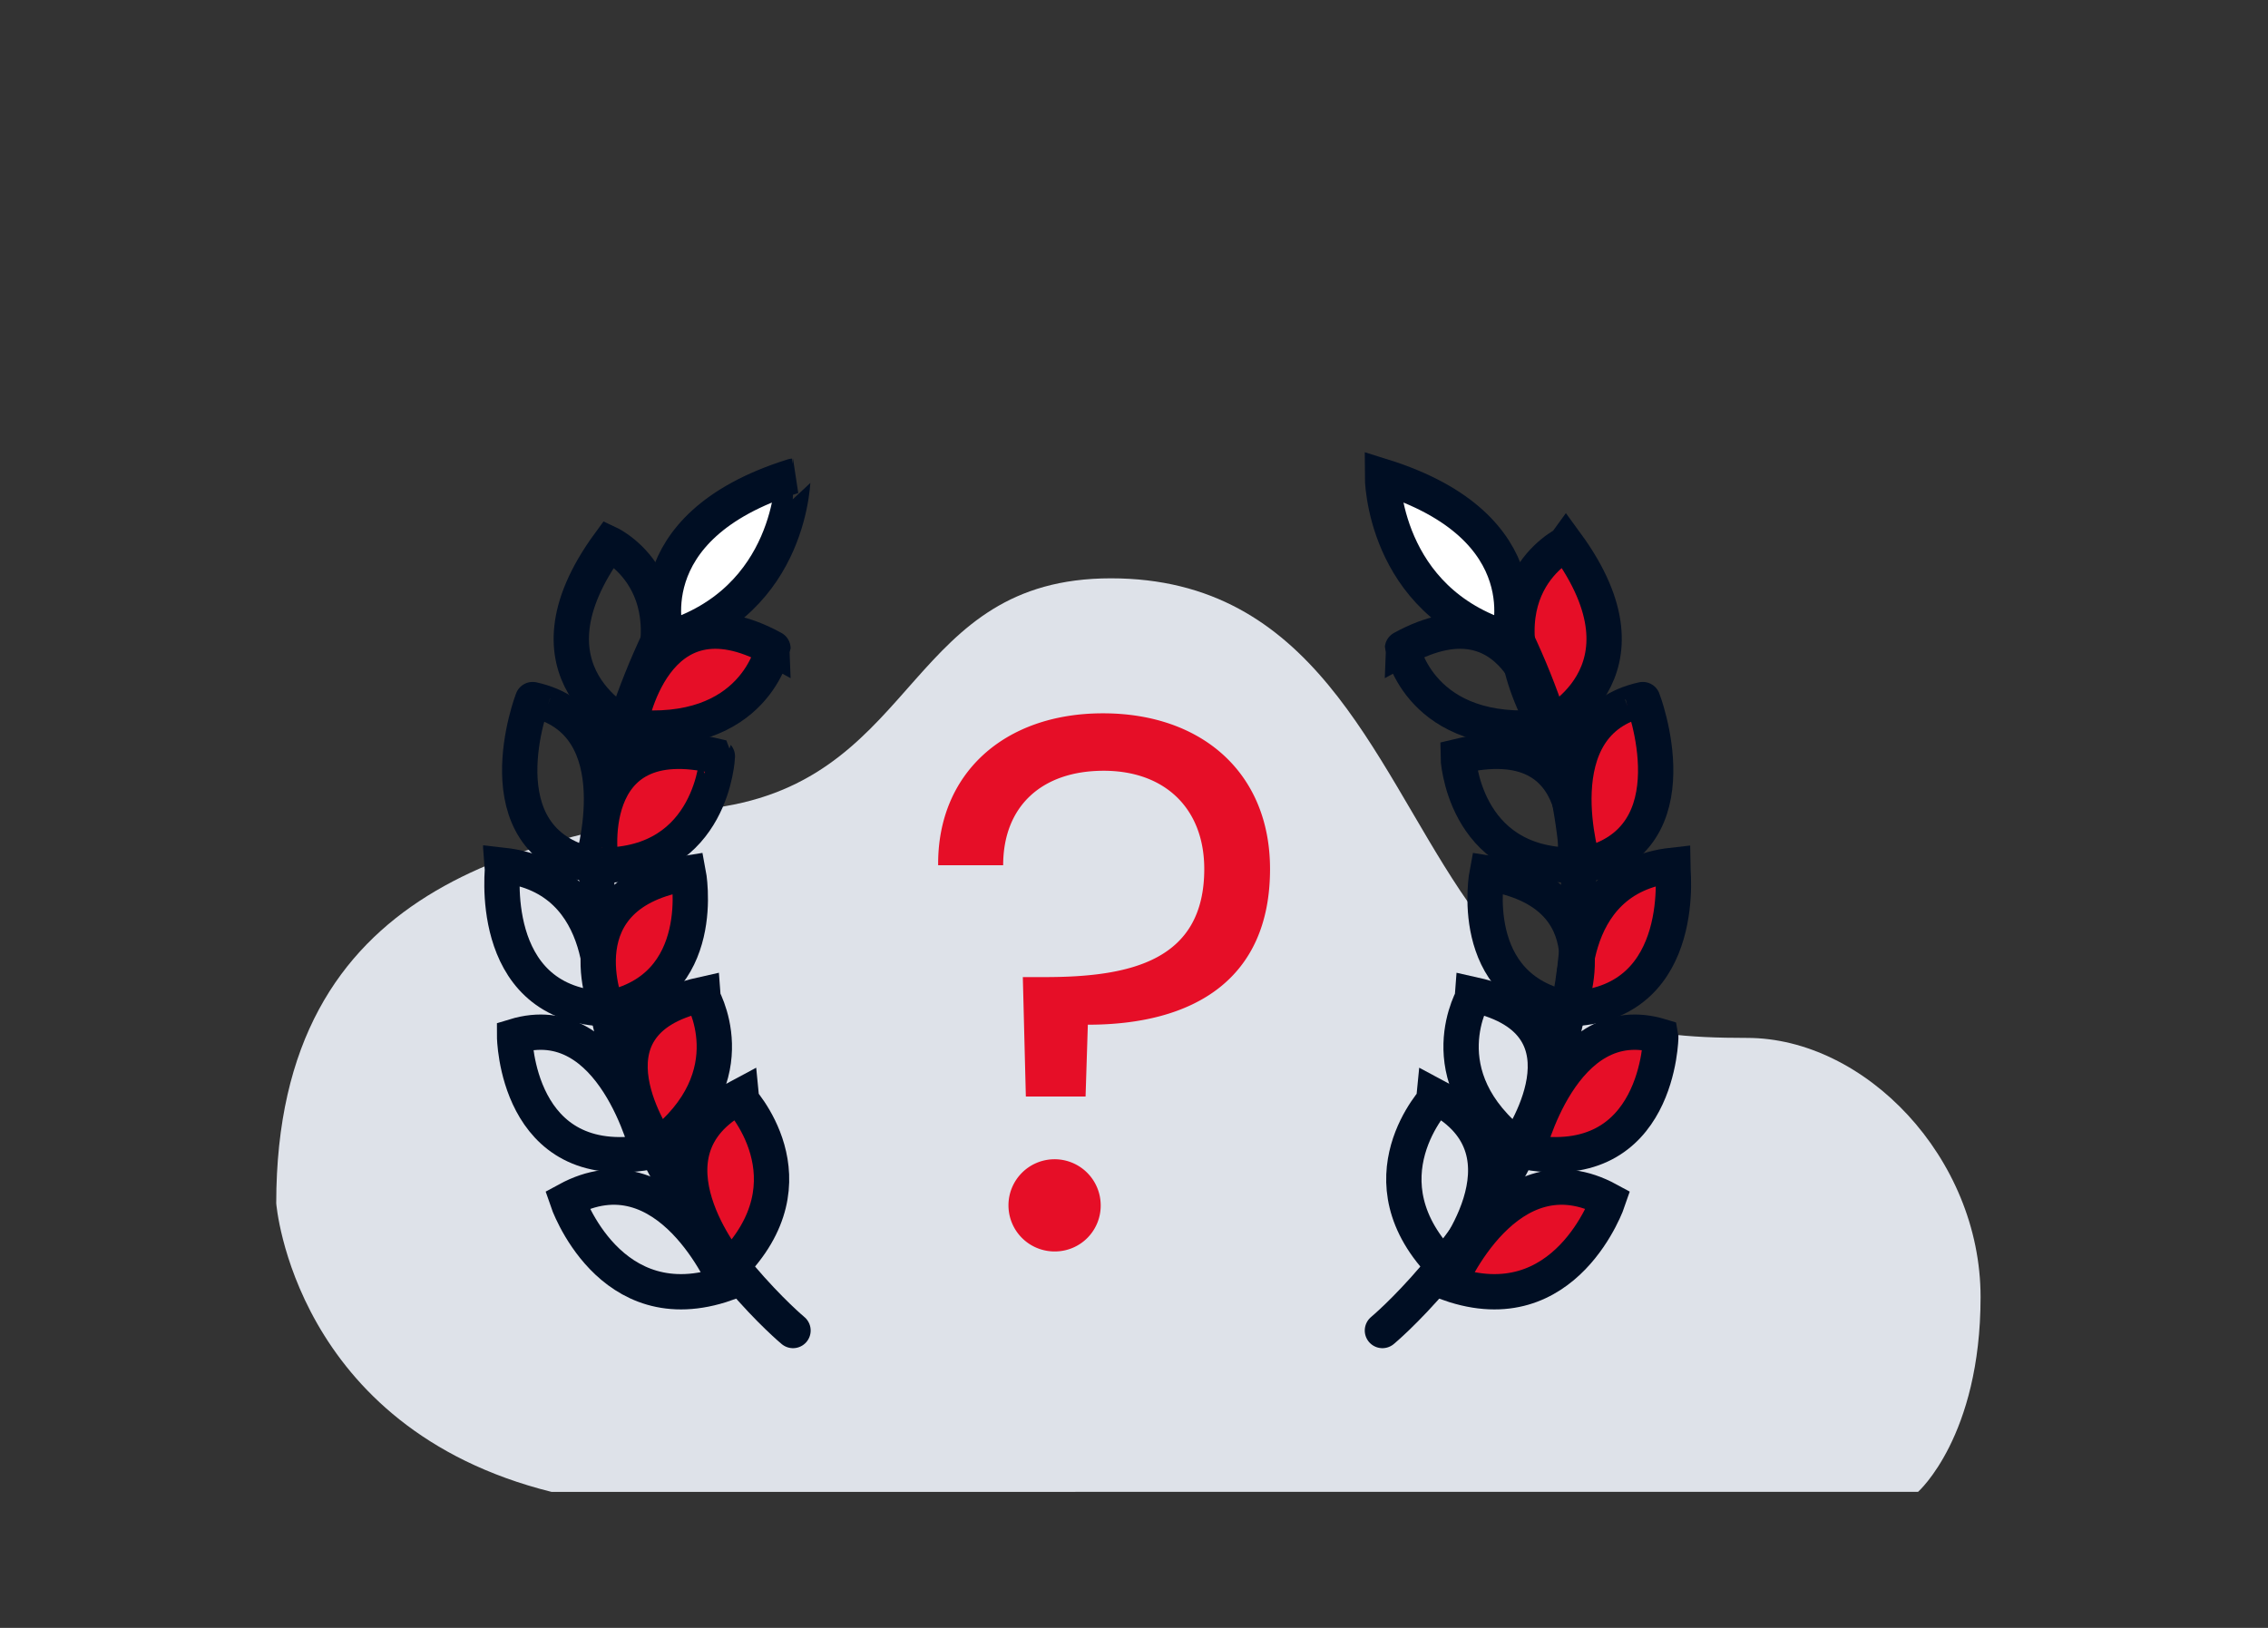 <?xml version="1.0" encoding="UTF-8"?> <svg xmlns="http://www.w3.org/2000/svg" xmlns:xlink="http://www.w3.org/1999/xlink" width="156" height="112" viewBox="0 0 156 112"><rect x="0" y="0" width="156" height="112" fill="#333333" stroke="none"/><defs><clipPath id="clip-path"><rect id="Rectangle_1644" data-name="Rectangle 1644" width="117.229" height="62.851" fill="#dee2e9"></rect></clipPath><clipPath id="clip-path-2"><rect id="Rectangle_1643" data-name="Rectangle 1643" width="83.173" height="61.84" fill="none"></rect></clipPath></defs><g id="img-step2" transform="translate(-802 -536)"><g id="Group_337" data-name="Group 337" transform="translate(6239.229 6858.789)"><g id="Group_334" data-name="Group 334" transform="translate(-5418.229 -6283)"><g id="Group_314" data-name="Group 314" clip-path="url(#clip-path)"><path id="Path_590" data-name="Path 590" d="M112.93,62.851s4.3-3.794,4.3-13.4-7.967-17.831-16.061-17.831S87.511,30.6,81.441,21.5,71.324,0,57.413,0,44.261,13.4,30.857,15.681,0,20.74,0,43c0,0,1.192,15.428,18.933,19.854Z" fill="#dee2e9"></path></g></g><path id="Path_627" data-name="Path 627" d="M10.3,28.74h4.472c0-4.056,2.652-6.5,6.916-6.5,4.212,0,6.916,2.6,6.916,6.76,0,6.292-5.044,7.436-10.972,7.436H16.124l.208,8.216H20.44l.156-4.94c7.28,0,12.532-3.12,12.532-10.712,0-6.6-4.68-10.712-11.492-10.712S10.248,22.448,10.3,28.74ZM21.48,52.088a3.172,3.172,0,1,0-3.12,3.224A3.153,3.153,0,0,0,21.48,52.088Z" transform="translate(-5383 -6292)" fill="#e60e27"></path><g id="Group_335" data-name="Group 335" transform="translate(-5404 -6291.789)"><g id="Group_312" data-name="Group 312" transform="translate(0 0)" clip-path="url(#clip-path-2)"><path id="Path_554" data-name="Path 554" d="M68.535,18.6s7.986-3.6,1.4-12.613c0,0-6.588,3.1-1.4,12.613" transform="translate(4.569 0.412)" fill="#e60e27"></path><path id="Path_555" data-name="Path 555" d="M68.535,18.6s7.986-3.6,1.4-12.613C69.933,5.99,63.345,9.087,68.535,18.6Z" transform="translate(4.569 0.412)" fill="none" stroke="#000e23" stroke-width="2.429"></path><path id="Path_556" data-name="Path 556" d="M70.878,27.431s-3.11-9.827,4.068-11.4c0,0,3.718,9.673-4.068,11.4" transform="translate(4.821 1.101)" fill="#e60e27"></path><path id="Path_557" data-name="Path 557" d="M70.878,27.431s-3.11-9.827,4.068-11.4C74.946,16.028,78.664,25.7,70.878,27.431Z" transform="translate(4.821 1.101)" fill="none" stroke="#000e23" stroke-width="2.429"></path><path id="Path_558" data-name="Path 558" d="M70.21,36.561s-.947-9,6.783-9.863c0,0,1.2,9.343-6.783,9.863" transform="translate(4.819 1.834)" fill="#e60e27"></path><path id="Path_559" data-name="Path 559" d="M70.21,36.561s-.947-9,6.783-9.863C76.993,26.7,78.191,36.041,70.21,36.561Z" transform="translate(4.819 1.834)" fill="none" stroke="#000e23" stroke-width="2.429"></path><path id="Path_560" data-name="Path 560" d="M67.207,45.7s2.381-10.05,9.185-7.974c0,0-.085,9.547-9.185,7.974" transform="translate(4.615 2.571)" fill="#e60e27"></path><path id="Path_561" data-name="Path 561" d="M67.207,45.7s2.381-10.05,9.185-7.974C76.392,37.727,76.307,47.275,67.207,45.7Z" transform="translate(4.615 2.571)" fill="none" stroke="#000e23" stroke-width="2.429"></path><path id="Path_562" data-name="Path 562" d="M62.181,54.049s3.981-9.529,10.941-5.742c0,0-2.886,8.562-10.941,5.742" transform="translate(4.27 3.256)" fill="#e60e27"></path><path id="Path_563" data-name="Path 563" d="M62.181,54.049s3.981-9.529,10.941-5.742C73.122,48.307,70.236,56.869,62.181,54.049Z" transform="translate(4.27 3.256)" fill="none" stroke="#000e23" stroke-width="2.429"></path><path id="Path_564" data-name="Path 564" d="M57.883,59.986S82.972,39.223,64.8,8.078" transform="translate(3.975 0.555)" fill="none" stroke="#000e23" stroke-linecap="round" stroke-width="2.429"></path><path id="Path_565" data-name="Path 565" d="M70.684,27.2c.158,0,1.6-9.787-7.933-7.489C62.751,19.712,63.056,27.2,70.684,27.2Z" transform="translate(4.309 1.33)" fill="none" stroke="#000e23" stroke-width="2.429"></path><path id="Path_566" data-name="Path 566" d="M69.041,18.217s-1.569-9.945-9.868-5.405C59.173,12.811,60.39,19.082,69.041,18.217Z" transform="translate(4.063 0.798)" fill="none" stroke="#000e23" stroke-width="2.429"></path><path id="Path_567" data-name="Path 567" d="M70.216,36.527s3.344-7.939-5.587-9.333C64.629,27.194,63.1,35.143,70.216,36.527Z" transform="translate(4.428 1.868)" fill="none" stroke="#000e23" stroke-width="2.429"></path><path id="Path_568" data-name="Path 568" d="M66.789,45.456s5.967-8.43-2.941-10.42C63.848,35.036,60.47,40.561,66.789,45.456Z" transform="translate(4.322 2.406)" fill="none" stroke="#000e23" stroke-width="2.429"></path><path id="Path_569" data-name="Path 569" d="M62.113,53.358s6.628-7.9-.579-11.735C61.534,41.623,56.057,47.3,62.113,53.358Z" transform="translate(4.069 2.858)" fill="none" stroke="#000e23" stroke-width="2.429"></path><path id="Path_570" data-name="Path 570" d="M9.679,18.6S1.693,15,8.281,5.99C8.281,5.99,14.87,9.087,9.679,18.6Z" transform="translate(0.39 0.412)" fill="none" stroke="#000e23" stroke-width="2.429"></path><path id="Path_571" data-name="Path 571" d="M7.312,27.431s3.11-9.827-4.068-11.4C3.244,16.028-.474,25.7,7.312,27.431Z" transform="translate(0.162 1.101)" fill="none" stroke="#000e23" stroke-width="2.429"></path><path id="Path_572" data-name="Path 572" d="M8.061,36.561s.947-9-6.783-9.863C1.278,26.7.08,36.041,8.061,36.561Z" transform="translate(0.083 1.834)" fill="none" stroke="#000e23" stroke-width="2.429"></path><path id="Path_573" data-name="Path 573" d="M11.212,45.7s-2.381-10.05-9.185-7.974C2.027,37.727,2.112,47.275,11.212,45.7Z" transform="translate(0.139 2.571)" fill="none" stroke="#000e23" stroke-width="2.429"></path><path id="Path_574" data-name="Path 574" d="M16.351,54.049S12.37,44.52,5.41,48.307C5.41,48.307,8.3,56.869,16.351,54.049Z" transform="translate(0.371 3.256)" fill="none" stroke="#000e23" stroke-width="2.429"></path><path id="Path_575" data-name="Path 575" d="M20.816,59.986S-4.273,39.223,13.9,8.078" transform="translate(0.501 0.555)" fill="none" stroke="#000e23" stroke-linecap="round" stroke-width="2.429"></path><path id="Path_576" data-name="Path 576" d="M7.666,27.2c-.158,0-1.6-9.787,7.933-7.489,0,0-.3,7.489-7.933,7.489" transform="translate(0.515 1.33)" fill="#e60e27"></path><path id="Path_577" data-name="Path 577" d="M7.666,27.2c-.158,0-1.6-9.787,7.933-7.489C15.6,19.712,15.294,27.2,7.666,27.2Z" transform="translate(0.515 1.33)" fill="none" stroke="#000e23" stroke-width="2.429"></path><path id="Path_578" data-name="Path 578" d="M9.422,18.217s1.569-9.945,9.868-5.405c0,0-1.217,6.271-9.868,5.405" transform="translate(0.647 0.798)" fill="#e60e27"></path><path id="Path_579" data-name="Path 579" d="M9.422,18.217s1.569-9.945,9.868-5.405C19.29,12.811,18.073,19.082,9.422,18.217Z" transform="translate(0.647 0.798)" fill="none" stroke="#000e23" stroke-width="2.429"></path><path id="Path_580" data-name="Path 580" d="M8.02,36.527s-3.344-7.939,5.587-9.333c0,0,1.524,7.949-5.587,9.333" transform="translate(0.509 1.868)" fill="#e60e27"></path><path id="Path_581" data-name="Path 581" d="M8.02,36.527s-3.344-7.939,5.587-9.333C13.607,27.194,15.131,35.143,8.02,36.527Z" transform="translate(0.509 1.868)" fill="none" stroke="#000e23" stroke-width="2.429"></path><path id="Path_582" data-name="Path 582" d="M11.414,45.456s-5.967-8.43,2.941-10.42c0,0,3.378,5.525-2.941,10.42" transform="translate(0.649 2.406)" fill="#e60e27"></path><path id="Path_583" data-name="Path 583" d="M11.414,45.456s-5.967-8.43,2.941-10.42C14.355,35.036,17.733,40.561,11.414,45.456Z" transform="translate(0.649 2.406)" fill="none" stroke="#000e23" stroke-width="2.429"></path><path id="Path_584" data-name="Path 584" d="M16.078,53.358s-6.628-7.9.579-11.735c0,0,5.477,5.679-.579,11.735" transform="translate(0.913 2.858)" fill="#e60e27"></path><path id="Path_585" data-name="Path 585" d="M16.078,53.358s-6.628-7.9.579-11.735C16.657,41.623,22.134,47.3,16.078,53.358Z" transform="translate(0.913 2.858)" fill="none" stroke="#000e23" stroke-width="2.429"></path><path id="Path_586" data-name="Path 586" d="M66.534,12.845s2.6-7.682-8.651-11.194c0,0,0,8.6,8.651,11.194" transform="translate(3.975 0.114)" fill="#fff"></path><path id="Path_587" data-name="Path 587" d="M66.534,12.845s2.6-7.682-8.651-11.194C57.883,1.651,57.883,10.249,66.534,12.845Z" transform="translate(3.975 0.114)" fill="none" stroke="#000e23" stroke-width="2.429"></path><path id="Path_588" data-name="Path 588" d="M11.868,12.845s-2.6-7.682,8.651-11.194c0,0,0,8.6-8.651,11.194" transform="translate(0.797 0.114)" fill="#fff"></path><path id="Path_589" data-name="Path 589" d="M11.868,12.845s-2.6-7.682,8.651-11.194C20.518,1.651,20.518,10.249,11.868,12.845Z" transform="translate(0.797 0.114)" fill="none" stroke="#000e23" stroke-width="2.429"></path></g></g></g><g id="Rectangle_1684" data-name="Rectangle 1684" transform="translate(802 536)" fill="none" stroke="#707070" stroke-width="1" opacity="0"><rect width="156" height="112" stroke="none"></rect><rect x="0.5" y="0.5" width="155" height="111" fill="none"></rect></g></g></svg> 